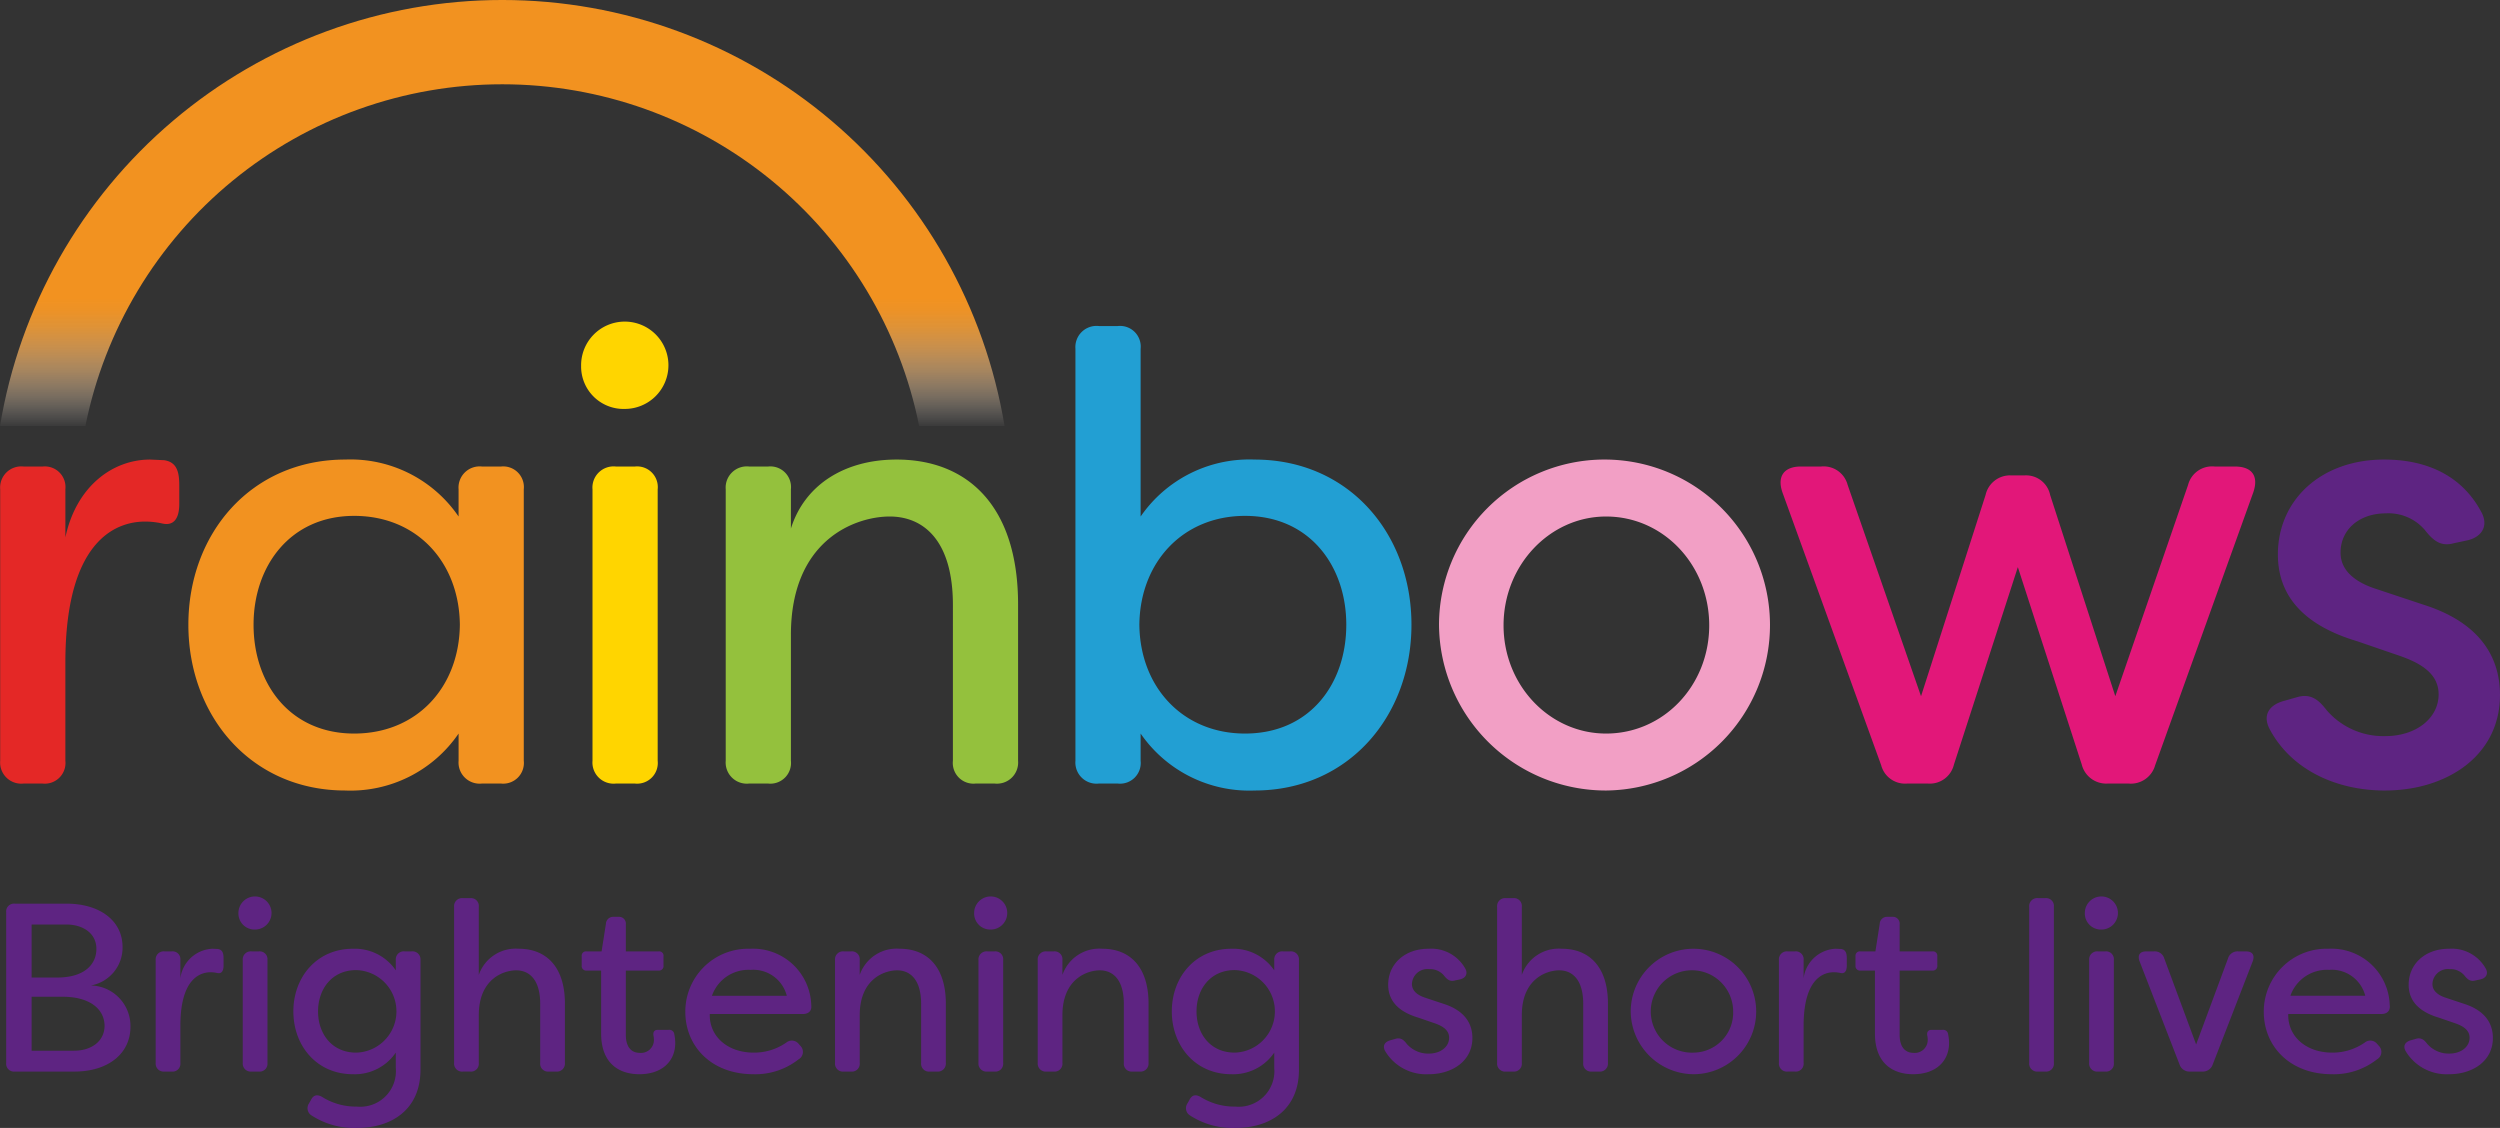 <svg id="Layer_1" data-name="Layer 1" xmlns="http://www.w3.org/2000/svg" xmlns:xlink="http://www.w3.org/1999/xlink" viewBox="0 0 283.465 127.893"><rect x="0" y="0" width="283.465" height="127.893" fill="#333333" stroke="none"/><defs><clipPath id="clip-path"><path d="M9.683,48.303a48.205,48.205,0,0,1,94.536,0h9.683A57.725,57.725,0,0,0,0,48.303Z" style="fill:none"/></clipPath><linearGradient id="linear-gradient" x1="60.981" y1="61.578" x2="60.981" y2="-1.528" gradientUnits="userSpaceOnUse"><stop offset="0.204" stop-color="#fff" stop-opacity="0"/><stop offset="0.214" stop-color="#fef9f2" stop-opacity="0.059"/><stop offset="0.262" stop-color="#fbdab3" stop-opacity="0.341"/><stop offset="0.308" stop-color="#f8c07f" stop-opacity="0.576"/><stop offset="0.35" stop-color="#f5ac56" stop-opacity="0.759"/><stop offset="0.387" stop-color="#f39e38" stop-opacity="0.891"/><stop offset="0.418" stop-color="#f29526" stop-opacity="0.971"/><stop offset="0.44" stop-color="#f29220"/><stop offset="1" stop-color="#f29220"/></linearGradient></defs><path d="M277.707,121.801c2.666,0,4.951-1.496,4.951-4.107,0-1.469-.708-3.074-3.319-3.89l-1.958-.653c-.789-.245-1.577-.707-1.577-1.577a1.757,1.757,0,0,1,1.958-1.688,2.059,2.059,0,0,1,1.658.708c.381.489.708.735,1.278.571l.517-.108c.653-.136.98-.625.625-1.252a4.419,4.419,0,0,0-4.162-2.23c-2.719,0-4.57,1.741-4.57,4.08,0,1.932,1.306,3.101,3.401,3.726l1.822.626c.952.325,1.686.788,1.686,1.658,0,1.034-.979,1.796-2.285,1.796a3.213,3.213,0,0,1-2.529-1.116c-.354-.463-.681-.707-1.225-.571l-.571.163c-.653.164-.98.599-.653,1.225a5.418,5.418,0,0,0,4.951,2.638M259.7,112.906a4.387,4.387,0,0,1,4.379-2.937,3.919,3.919,0,0,1,4.107,2.937Zm4.706,8.895a7.913,7.913,0,0,0,5.114-1.686.969.969,0,0,0,.191-1.55l-.191-.219a.989.989,0,0,0-1.386-.136,6.382,6.382,0,0,1-3.699,1.142c-2.966,0-5.06-1.849-4.979-4.379H270.01c.652,0,1.033-.353.952-1.006a6.607,6.607,0,0,0-6.937-6.392,7.122,7.122,0,0,0-7.344,7.154c0,3.889,2.938,7.072,7.725,7.072m-16.102-.3h1.414a1.177,1.177,0,0,0,1.169-.788l4.543-11.724c.244-.68-.028-1.115-.762-1.115h-.897a1.111,1.111,0,0,0-1.142.788l-3.618,9.766-3.618-9.766a1.111,1.111,0,0,0-1.142-.788h-.897c-.735,0-1.006.435-.762,1.115l4.543,11.724a1.177,1.177,0,0,0,1.17.788m-10.418,0h.816a.888.888,0,0,0,.979-.979V108.853a.888.888,0,0,0-.979-.979h-.816a.908.908,0,0,0-1.006.979v11.669a.908.908,0,0,0,1.006.979m.38-16.102a1.877,1.877,0,1,0-1.877-1.85,1.824,1.824,0,0,0,1.877,1.85m-7.181,16.102h.817a.888.888,0,0,0,.979-.979v-17.708a.888.888,0,0,0-.979-.978h-.817a.908.908,0,0,0-1.005.978v17.708a.908.908,0,0,0,1.005.979m-14.17.3c2.611,0,4.08-1.496,4.08-3.537a4.956,4.956,0,0,0-.109-1.006.555.555,0,0,0-.625-.489H219.01c-.381,0-.544.245-.489.625a2.052,2.052,0,0,1,.055.517,1.464,1.464,0,0,1-1.605,1.469c-.87,0-1.578-.572-1.578-2.041V110.05h3.727a.509.509,0,0,0,.544-.572v-1.06a.488.488,0,0,0-.544-.544h-3.727v-3.074a.765.765,0,0,0-.816-.844h-.571a.822.822,0,0,0-.871.789l-.49,3.129h-1.713a.488.488,0,0,0-.544.544v1.06a.509.509,0,0,0,.544.572h1.66v7.126c0,3.509,2.149,4.624,4.324,4.624m-14.207-.3h.816a.888.888,0,0,0,.979-.979v-4.216c0-5.576,2.449-6.065,3.429-6.065a3.347,3.347,0,0,1,.733.081c.463.109.735-.163.735-.844V108.69c0-.544-.081-1.006-.652-1.089l-.599-.027a3.835,3.835,0,0,0-3.646,3.346v-2.067a.888.888,0,0,0-.979-.979h-.816a.908.908,0,0,0-1.006.979v11.669a.908.908,0,0,0,1.006.979m-10.627-2.149a4.671,4.671,0,1,1,4.434-4.651,4.532,4.532,0,0,1-4.434,4.651m0,2.449a7.113,7.113,0,1,0-7.181-7.126,7.175,7.175,0,0,0,7.181,7.126m-21.325-.3h.816a.888.888,0,0,0,.979-.979V115.109c0-4.134,2.829-5.087,4.243-5.087,1.442,0,2.721,1.006,2.721,3.808v6.692a.888.888,0,0,0,.979.979h.817a.909.909,0,0,0,1.006-.979V113.804c0-4.271-2.204-6.229-5.223-6.229a4.427,4.427,0,0,0-4.543,2.965v-7.725a.888.888,0,0,0-.979-.978h-.816a.908.908,0,0,0-1.006.978v17.708a.908.908,0,0,0,1.006.979m-8.759.3c2.666,0,4.951-1.496,4.951-4.107,0-1.469-.707-3.074-3.318-3.89l-1.958-.653c-.789-.245-1.578-.707-1.578-1.577a1.757,1.757,0,0,1,1.958-1.688,2.061,2.061,0,0,1,1.66.708c.381.489.708.735,1.278.571l.517-.108c.652-.136.979-.625.625-1.252a4.419,4.419,0,0,0-4.162-2.23c-2.719,0-4.57,1.741-4.57,4.08,0,1.932,1.305,3.101,3.401,3.726l1.822.626c.952.325,1.686.788,1.686,1.658,0,1.034-.98,1.796-2.285,1.796a3.216,3.216,0,0,1-2.53-1.116c-.353-.463-.68-.707-1.224-.571l-.571.163c-.653.164-.98.599-.653,1.225a5.416,5.416,0,0,0,4.95,2.638m-22.004-2.449c-2.747,0-4.324-2.121-4.324-4.678,0-2.53,1.577-4.679,4.324-4.679a4.68,4.68,0,0,1,0,9.357m.109,8.541c3.78,0,7.181-1.985,7.181-6.609V108.853a.909.909,0,0,0-1.006-.979h-.789a.902.902,0,0,0-1.006.952v1.196a5.628,5.628,0,0,0-4.87-2.447c-4.079,0-6.745,3.21-6.745,7.1,0,3.917,2.666,7.126,6.745,7.126a5.629,5.629,0,0,0,4.87-2.449v1.741a4.038,4.038,0,0,1-4.407,4.379,7.221,7.221,0,0,1-3.89-1.06c-.571-.354-1.033-.3-1.332.327l-.219.38a.965.965,0,0,0,.3,1.36,8.92,8.92,0,0,0,5.168,1.414m-21.434-6.392h.816a.889.889,0,0,0,.98-.979V115.109c0-4.134,2.829-5.087,4.243-5.087,1.441,0,2.72,1.006,2.72,3.808v6.692a.888.888,0,0,0,.98.979h.816a.909.909,0,0,0,1.006-.979V113.804c0-4.271-2.204-6.229-5.223-6.229a4.425,4.425,0,0,0-4.542,2.965v-1.686a.889.889,0,0,0-.98-.979h-.816a.909.909,0,0,0-1.006.979v11.669a.909.909,0,0,0,1.006.979m-6.718,0h.816a.889.889,0,0,0,.98-.979V108.853a.889.889,0,0,0-.98-.979h-.816a.909.909,0,0,0-1.006.979v11.669a.909.909,0,0,0,1.006.979m.381-16.102a1.877,1.877,0,1,0-1.877-1.85,1.824,1.824,0,0,0,1.877,1.85M95.685,121.501h.816a.889.889,0,0,0,.98-.979V115.109c0-4.134,2.829-5.087,4.243-5.087,1.441,0,2.719,1.006,2.719,3.808v6.692a.889.889,0,0,0,.98.979h.816a.909.909,0,0,0,1.006-.979V113.804c0-4.271-2.204-6.229-5.223-6.229a4.426,4.426,0,0,0-4.542,2.965v-1.686a.889.889,0,0,0-.98-.979h-.816a.909.909,0,0,0-1.006.979v11.669a.909.909,0,0,0,1.006.979m-14.959-8.595a4.385,4.385,0,0,1,4.379-2.937,3.921,3.921,0,0,1,4.107,2.937Zm4.706,8.895a7.918,7.918,0,0,0,5.114-1.686.97.97,0,0,0,.191-1.55l-.191-.219a.99.99,0,0,0-1.388-.136,6.376,6.376,0,0,1-3.699,1.142c-2.965,0-5.059-1.849-4.978-4.379H91.034c.653,0,1.033-.353.952-1.006a6.606,6.606,0,0,0-6.936-6.392,7.122,7.122,0,0,0-7.344,7.154c0,3.889,2.937,7.072,7.725,7.072m-12.948,0c2.611,0,4.08-1.496,4.08-3.537a4.961,4.961,0,0,0-.109-1.006.555.555,0,0,0-.625-.489H74.578c-.38,0-.544.245-.489.625a2.048,2.048,0,0,1,.055.517,1.464,1.464,0,0,1-1.605,1.469c-.87,0-1.578-.572-1.578-2.041V110.05h3.727a.509.509,0,0,0,.544-.572v-1.06a.488.488,0,0,0-.544-.544H70.96v-3.074a.765.765,0,0,0-.816-.844h-.571a.823.823,0,0,0-.871.789l-.489,3.129H66.5a.488.488,0,0,0-.544.544v1.06a.509.509,0,0,0,.544.572h1.66v7.126c0,3.509,2.149,4.624,4.324,4.624m-19.991-.3h.816a.888.888,0,0,0,.979-.979V115.109c0-4.134,2.83-5.087,4.244-5.087,1.441,0,2.72,1.006,2.72,3.808v6.692a.888.888,0,0,0,.98.979h.816a.909.909,0,0,0,1.006-.979V113.804c0-4.271-2.204-6.229-5.223-6.229a4.427,4.427,0,0,0-4.543,2.965v-7.725a.888.888,0,0,0-.979-.978h-.816a.908.908,0,0,0-1.006.978v17.708a.908.908,0,0,0,1.006.979m-12.104-2.149c-2.747,0-4.326-2.121-4.326-4.678,0-2.53,1.578-4.679,4.326-4.679a4.68,4.68,0,0,1,0,9.357m.108,8.541c3.782,0,7.181-1.985,7.181-6.609V108.853a.908.908,0,0,0-1.006-.979h-.789a.902.902,0,0,0-1.006.952v1.196a5.627,5.627,0,0,0-4.868-2.447c-4.08,0-6.745,3.21-6.745,7.1,0,3.917,2.665,7.126,6.745,7.126a5.628,5.628,0,0,0,4.868-2.449v1.741a4.037,4.037,0,0,1-4.406,4.379,7.215,7.215,0,0,1-3.89-1.06c-.571-.354-1.033-.3-1.333.327l-.217.38a.965.965,0,0,0,.299,1.36,8.923,8.923,0,0,0,5.168,1.414m-11.968-6.392h.816a.888.888,0,0,0,.98-.979V108.853a.888.888,0,0,0-.98-.979h-.816a.909.909,0,0,0-1.006.979v11.669a.909.909,0,0,0,1.006.979m.381-16.102a1.877,1.877,0,1,0-1.877-1.85,1.824,1.824,0,0,0,1.877,1.85m-10.255,16.102h.817a.888.888,0,0,0,.979-.979v-4.216c0-5.576,2.449-6.065,3.427-6.065a3.358,3.358,0,0,1,.735.081c.463.109.735-.163.735-.844V108.69c0-.544-.081-1.006-.653-1.089l-.599-.027a3.834,3.834,0,0,0-3.644,3.346v-2.067a.888.888,0,0,0-.979-.979h-.817a.909.909,0,0,0-1.006.979v11.669a.909.909,0,0,0,1.006.979M8.401,119.135H3.586v-6.12H7.068c3.373,0,4.787,1.605,4.787,3.291,0,1.714-1.441,2.829-3.454,2.829m-.87-14.307c1.822,0,3.399.952,3.399,2.774,0,1.633-1.224,3.238-4.46,3.238H3.586v-6.012Zm2.774,6.909a4.349,4.349,0,0,0,3.59-4.352c0-3.074-2.693-4.923-6.337-4.923H1.682a.888.888,0,0,0-.98.98v17.081a.888.888,0,0,0,.98.979H8.427c3.808,0,6.365-2.013,6.365-5.085a4.596,4.596,0,0,0-4.488-4.679" style="fill:#5e2482"/><path d="M270.406,89.633c7.031,0,13.058-3.946,13.058-10.834,0-3.875-1.865-8.107-8.753-10.26l-5.167-1.722c-2.08-.645-4.16-1.865-4.16-4.162,0-2.511,2.009-4.449,5.166-4.449a5.434,5.434,0,0,1,4.377,1.865c1.005,1.292,1.865,1.938,3.373,1.507l1.363-.287c1.722-.358,2.582-1.651,1.649-3.3-2.367-4.377-6.6-5.884-10.977-5.884-7.176,0-12.054,4.591-12.054,10.762,0,5.095,3.444,8.18,8.969,9.831L272.057,74.35c2.511.862,4.448,2.082,4.448,4.378,0,2.726-2.582,4.735-6.027,4.735a8.479,8.479,0,0,1-6.673-2.942c-.933-1.22-1.793-1.865-3.228-1.507l-1.507.431c-1.722.431-2.583,1.578-1.722,3.229,2.439,4.593,7.533,6.96,13.058,6.96" style="fill:#5e2482"/><path d="M2.676,88.844H4.829A2.344,2.344,0,0,0,7.412,86.26V75.14c0-14.709,6.457-16.001,9.04-16.001a8.896,8.896,0,0,1,1.937.216c1.22.287,1.938-.431,1.938-2.225v-2.08c0-1.435-.215-2.655-1.722-2.871l-1.578-.071c-4.305,0-8.396,3.085-9.614,8.825V55.48a2.344,2.344,0,0,0-2.583-2.583H2.676A2.397,2.397,0,0,0,.021,55.48V86.26a2.397,2.397,0,0,0,2.655,2.583" style="fill:#e42826"/><path d="M40.158,83.175c-7.246,0-11.408-5.596-11.408-12.34,0-6.673,4.162-12.342,11.408-12.342,7.104,0,11.911,5.238,11.983,12.342-.072,7.104-4.88,12.34-11.983,12.34m-1.004,6.458a14.847,14.847,0,0,0,12.844-6.458v3.085a2.397,2.397,0,0,0,2.655,2.583h2.153a2.344,2.344,0,0,0,2.583-2.583V55.48a2.344,2.344,0,0,0-2.583-2.583H54.652A2.397,2.397,0,0,0,51.997,55.48v3.085a14.844,14.844,0,0,0-12.844-6.458c-10.691,0-17.794,8.395-17.794,18.727s7.104,18.798,17.794,18.798" style="fill:#f29220"/><path d="M69.837,88.844H71.988A2.344,2.344,0,0,0,74.572,86.26V55.48a2.344,2.344,0,0,0-2.583-2.583H69.837A2.398,2.398,0,0,0,67.181,55.48V86.26a2.398,2.398,0,0,0,2.656,2.583m1.004-42.476A4.951,4.951,0,1,0,65.89,41.489a4.811,4.811,0,0,0,4.951,4.878" style="fill:#ffd500"/><path d="M84.942,88.844h2.153A2.344,2.344,0,0,0,89.678,86.26V71.982c0-10.906,7.462-13.417,11.193-13.417,3.802,0,7.175,2.655,7.175,10.044V86.26a2.344,2.344,0,0,0,2.583,2.583h2.153A2.398,2.398,0,0,0,115.436,86.26V68.538c0-11.265-5.812-16.431-13.776-16.431-5.812,0-10.404,2.798-11.982,7.82V55.48a2.344,2.344,0,0,0-2.583-2.583H84.942A2.397,2.397,0,0,0,82.287,55.48V86.26a2.397,2.397,0,0,0,2.655,2.583" style="fill:#94c13d"/><path d="M141.17,83.175c-7.031,0-11.911-5.237-11.982-12.34.071-7.104,4.951-12.342,11.982-12.342,7.318,0,11.48,5.669,11.48,12.342,0,6.744-4.162,12.34-11.48,12.34m1.076,6.458c10.691,0,17.794-8.467,17.794-18.798s-7.104-18.727-17.794-18.727a14.962,14.962,0,0,0-12.915,6.458V39.551a2.344,2.344,0,0,0-2.583-2.583h-2.153a2.397,2.397,0,0,0-2.655,2.583V86.261a2.397,2.397,0,0,0,2.655,2.583h2.153a2.344,2.344,0,0,0,2.583-2.583V83.175a14.965,14.965,0,0,0,12.915,6.458" style="fill:#229fd3"/><path d="M182.106,83.175c-6.386,0-11.624-5.453-11.624-12.269s5.238-12.34,11.624-12.34c6.529,0,11.695,5.524,11.695,12.34s-5.166,12.269-11.695,12.269m0,6.458a18.764,18.764,0,1,0-18.942-18.798,18.925,18.925,0,0,0,18.942,18.798" style="fill:#f29fc5"/><path d="M216.24,88.844h2.367a2.806,2.806,0,0,0,2.942-2.153l7.247-22.386,7.247,22.386a2.857,2.857,0,0,0,2.942,2.153h2.368a2.856,2.856,0,0,0,3.013-2.08l11.122-30.925c.645-1.865-.144-2.942-2.08-2.942h-2.296a2.808,2.808,0,0,0-3.013,2.08l-8.252,23.965-7.389-22.816a2.787,2.787,0,0,0-2.871-2.224H228.007a2.84,2.84,0,0,0-2.871,2.224L217.818,78.942l-8.323-23.965a2.808,2.808,0,0,0-3.013-2.08h-2.296c-1.865,0-2.726,1.076-2.08,2.942L213.298,86.764a2.799,2.799,0,0,0,2.942,2.08" style="fill:#e21779"/><g style="clip-path:url(#clip-path)"><rect x="0.021" y="-1.528" width="121.92" height="63.106" style="fill:url(#linear-gradient)"/></g></svg>